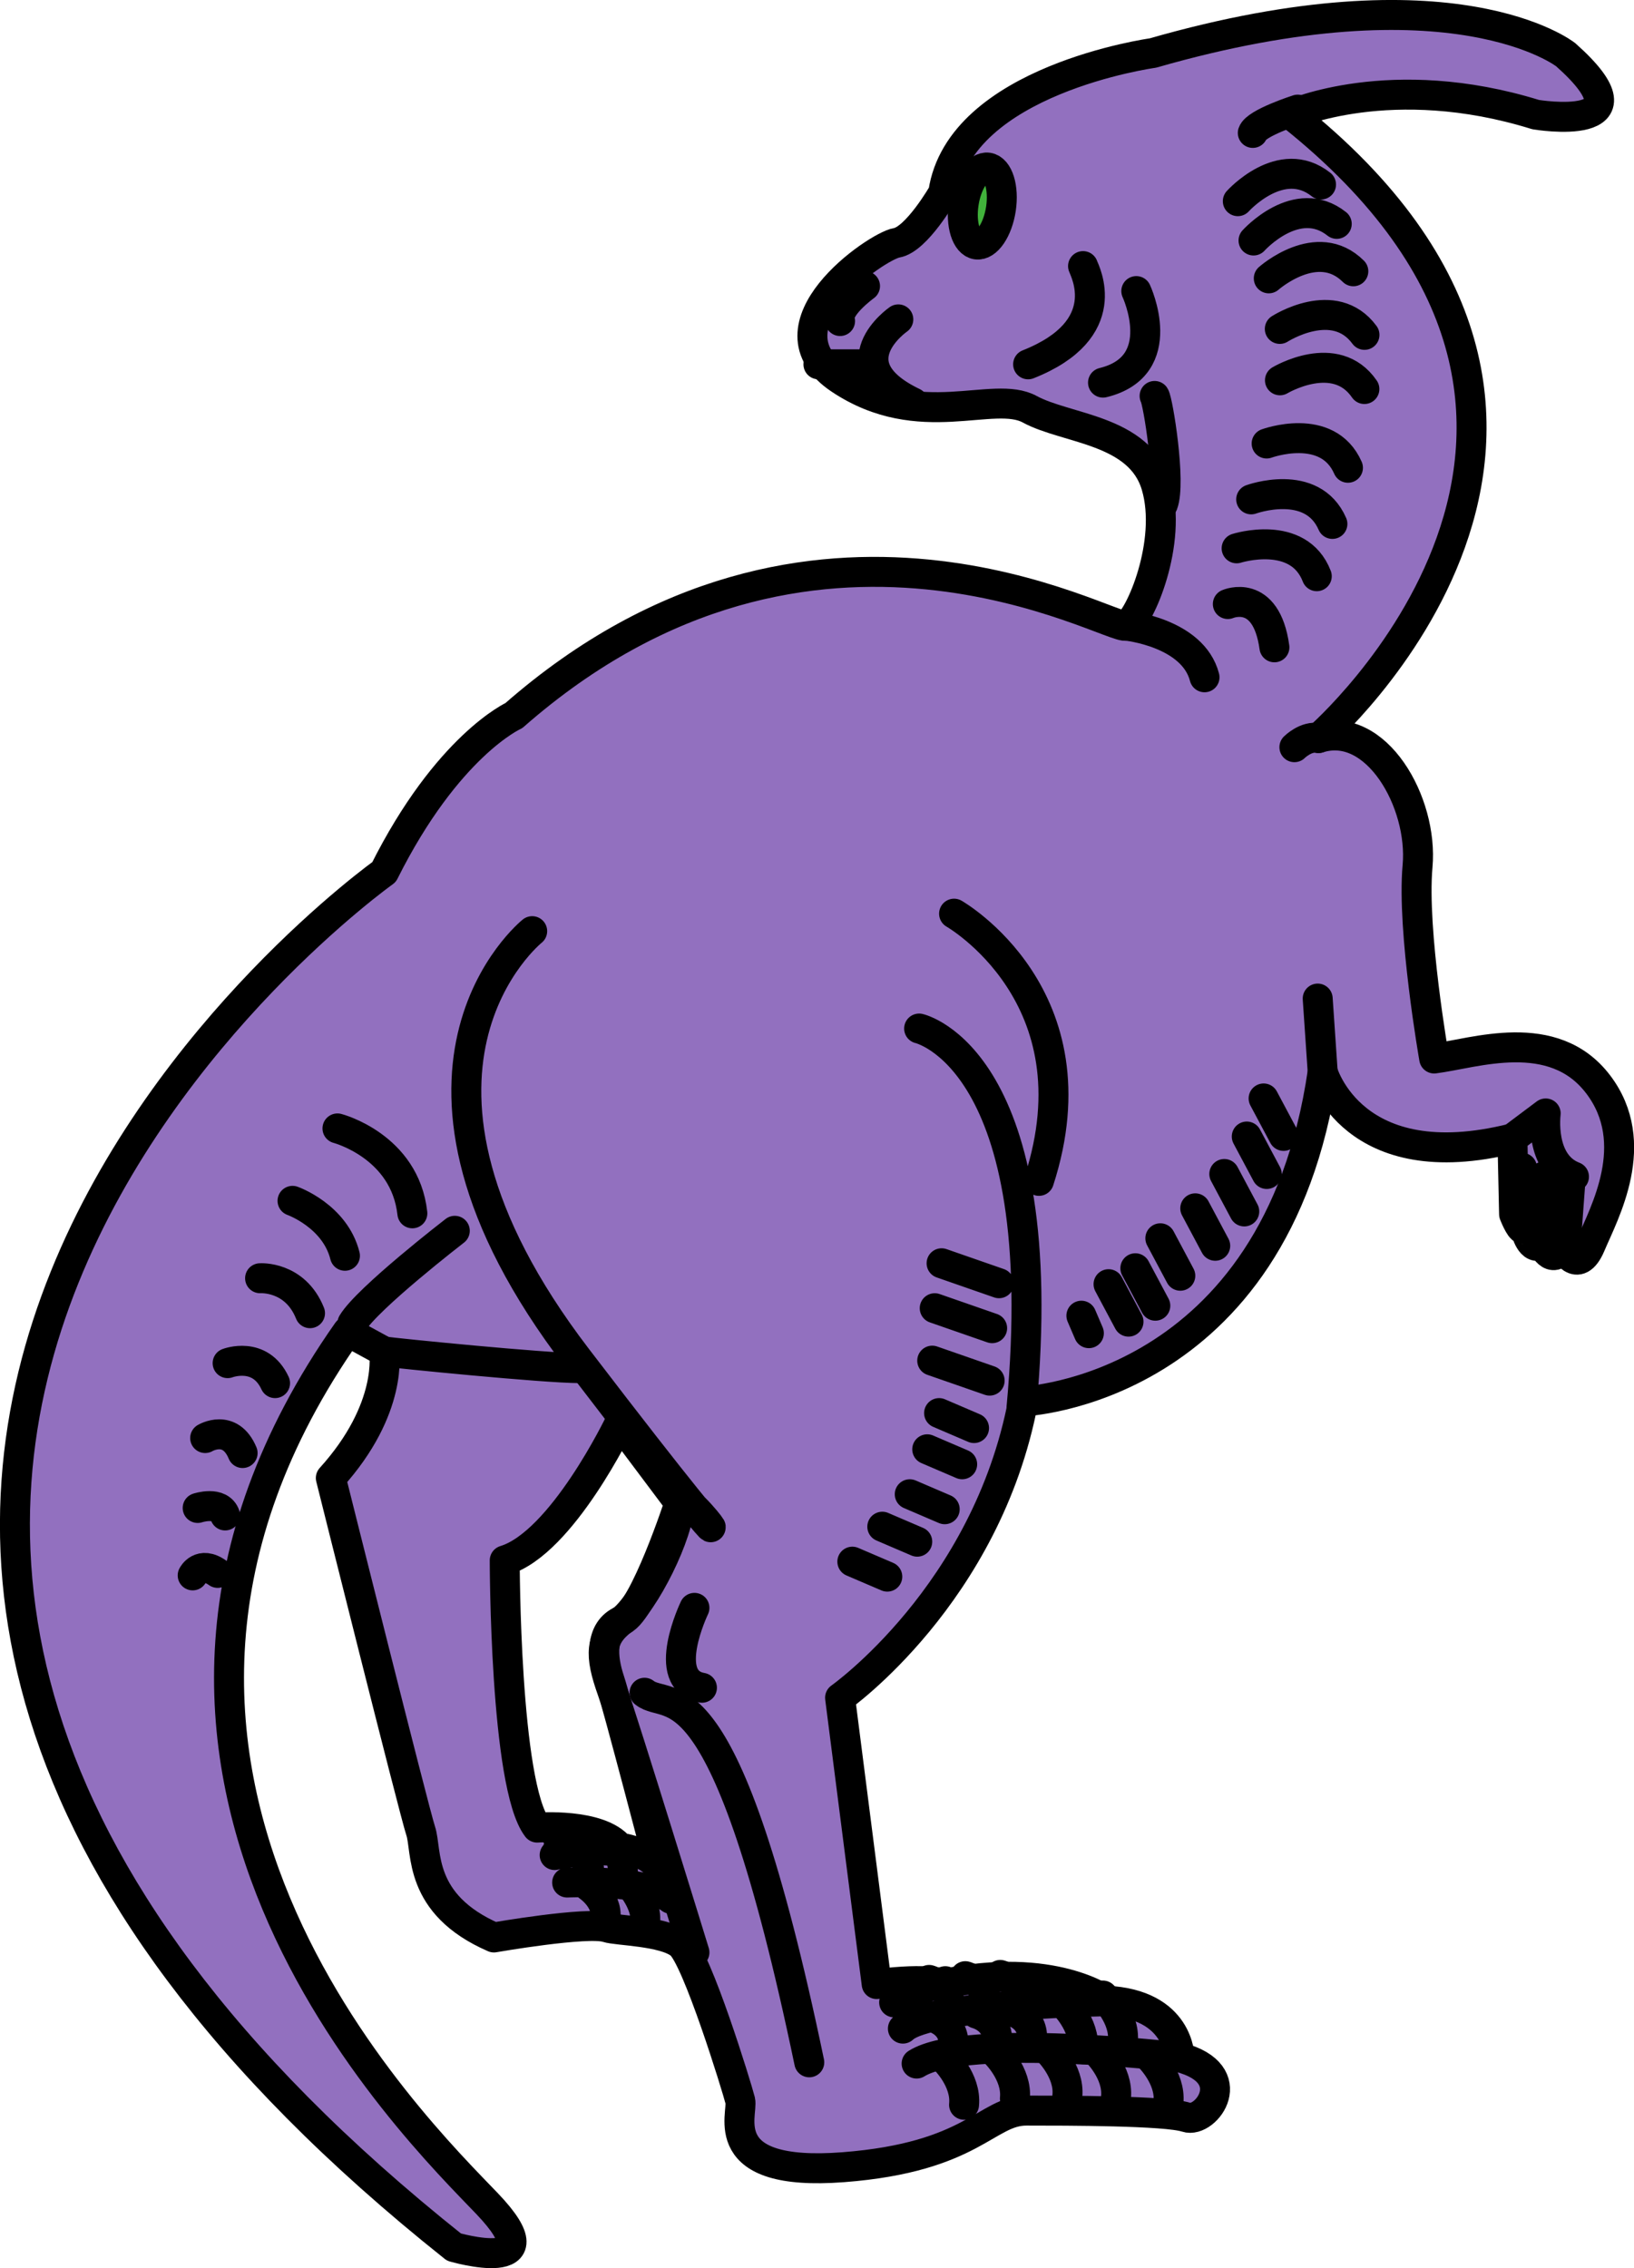 <svg xmlns="http://www.w3.org/2000/svg" width="214.778" height="298.054"><path fill="#9270bf" d="M210.061 142.483c-5.906-7.766-16.297-4.047-21.547-3.39 0 0-2.953-16.844-2.187-25.266.766-8.422-5.469-19.25-13.016-16.844 0 0 47.578-41.234-3.61-81.922 0 0 13.126-5.906 32.157 0 0 0 15.75 2.625 3.938-7.875 0 0-14.657-11.594-54.25-.219 0 0-25.375 3.5-27.563 18.375 0 0-3.5 6.125-6.125 6.563-2.625.437-17.937 10.937-7.437 17.937 10.5 7 20.125 1.313 24.937 3.938 4.813 2.625 14.438 2.625 16.625 10.062 2.188 7.438-2.187 17.5-3.937 18.375s-41.125-22.75-80.5 11.813c0 0-8.75 3.937-17.063 20.562 0 0-115.062 81.813 9.188 180.688 0 0 13.562 3.937 4.375-5.688-9.188-9.625-58.625-57.312-18.375-114.625l4.812 2.625s1.313 7.438-7 16.625c0 0 10.938 43.75 11.813 46.375s-.438 9.625 9.625 14c0 0 12.351-2.152 14.875-1.312 1.312.437 7.437.437 9.625 2.187 2.187 1.75 7.437 18.813 7.875 20.563.437 1.75-3.5 10.062 13.562 8.75 17.063-1.313 18.813-7.438 24.063-7.438s18.375 0 21 .875 7.437-5.687-.875-7.875c0 0 0-7-9.625-7.437 0 0-7-5.25-21.438-2.188 0 0-1.75-.875-8.75 0l-4.812-37.625s19.25-13.562 24.062-38.937c0 0 33.25-1.313 39.375-43.313 0 0 3.938 14 24.938 8.75l.218 9.954s.766 1.968 1.204 1.968c.437 0 .328.11.328.11s.656 2.953 2.187 1.86c0 0 1.203 2.952 2.735.437 0 0 1.859 3.828 3.609-.329 1.75-4.156 6.89-13.343.984-21.109zM80.124 220.796c.984 2.953 6.89 25.593 6.89 25.593-.656-2.953-5.578-3.609-5.578-3.609-2.625-3.281-10.828-2.625-10.828-2.625-4.265-5.578-4.265-35.11-4.265-35.11C73.889 202.75 81.436 187 81.436 187l7.875 10.5s-4.593 14.11-7.547 15.422c-2.953 1.312-2.625 4.921-1.64 7.875"/><path fill="none" stroke="#000" stroke-linecap="round" stroke-linejoin="round" stroke-width="3.938" d="M210.061 142.483c-5.906-7.766-16.297-4.047-21.547-3.39 0 0-2.953-16.844-2.187-25.266.766-8.422-5.469-19.25-13.016-16.844 0 0 47.578-41.234-3.61-81.922 0 0 13.126-5.906 32.157 0 0 0 15.75 2.625 3.938-7.875 0 0-14.657-11.594-54.25-.219 0 0-25.375 3.5-27.563 18.375 0 0-3.5 6.125-6.125 6.563-2.625.437-17.937 10.937-7.437 17.937 10.5 7 20.125 1.313 24.937 3.938 4.813 2.625 14.438 2.625 16.625 10.062 2.188 7.438-2.187 17.5-3.937 18.375s-41.125-22.75-80.5 11.813c0 0-8.75 3.937-17.063 20.562 0 0-115.062 81.813 9.188 180.688 0 0 13.562 3.937 4.375-5.688-9.188-9.625-58.625-57.312-18.375-114.625l4.812 2.625s1.313 7.438-7 16.625c0 0 10.938 43.75 11.813 46.375s-.438 9.625 9.625 14c0 0 12.351-2.152 14.875-1.312 1.312.437 7.437.437 9.625 2.187 2.187 1.75 7.437 18.813 7.875 20.563.437 1.75-3.5 10.062 13.562 8.75 17.063-1.313 18.813-7.438 24.063-7.438s18.375 0 21 .875 7.437-5.687-.875-7.875c0 0 0-7-9.625-7.437 0 0-7-5.25-21.438-2.188 0 0-1.75-.875-8.75 0l-4.812-37.625s19.25-13.562 24.062-38.937c0 0 33.25-1.313 39.375-43.313 0 0 3.938 14 24.938 8.75l.218 9.954s.766 1.968 1.204 1.968c.437 0 .328.11.328.11s.656 2.953 2.187 1.86c0 0 1.203 2.952 2.735.437 0 0 1.859 3.828 3.609-.329 1.75-4.156 6.89-13.343.984-21.109zM80.124 220.796c.984 2.953 6.89 25.593 6.89 25.593-.656-2.953-5.578-3.609-5.578-3.609-2.625-3.281-10.828-2.625-10.828-2.625-4.265-5.578-4.265-35.11-4.265-35.11C73.889 202.75 81.436 187 81.436 187l7.875 10.5s-4.593 14.11-7.547 15.422c-2.953 1.312-2.625 4.921-1.64 7.875zm0 0"/><path fill="#41b23b" d="M128.358 32.124c1.352.203 2.785-1.895 3.207-4.68.418-2.789-.34-5.215-1.691-5.418-1.352-.2-2.785 1.895-3.203 4.684-.422 2.785.336 5.21 1.687 5.414"/><path fill="none" stroke="#000" stroke-linecap="round" stroke-linejoin="round" stroke-width="3.938" d="M128.358 32.124c1.352.203 2.785-1.895 3.207-4.68.418-2.789-.34-5.215-1.691-5.418-1.352-.2-2.785 1.895-3.203 4.684-.422 2.785.336 5.21 1.687 5.414zm-14.656 5.468s-3.938 2.844-3.281 4.594m7.656-.219s-8.531 5.907 1.969 10.938m-5.688-5.031h-6.781m34.781-12.907c.219.657 4.375 8.313-7.219 12.907m14.219-9.625s4.594 9.843-4.375 12.031m6.781 1.75c.438.656 2.188 11.375 1.094 14.219m9.844-39.813s5.687-6.344 10.937-2.187m-8.871 7.355s5.688-6.344 10.938-2.187m-8.934 7.16s6.371-5.656 11.114-.93m-9.665 7.574s7.165-4.613 11.13.782m-11.11 5.972s7.309-4.379 11.098 1.145m-12.848 7.16s7.992-2.941 10.688 3.187M164.46 65.62s8.004-2.914 10.676 3.226m-12.59 3.207s8.12-2.582 10.535 3.664m-11.691 3.657s5.03-2.188 6.124 5.687m-19.468-2.844s8.75.875 10.28 6.782m11.814 9.187s1.53-1.531 3.171-1.203m-2.734-82.578s-5.469 1.75-5.906 3.062m8.531 113.75.656 9.625m24.938 8.75 4.375-3.28s-.875 6.562 3.718 8.312m-.437.136-.656 8.86m-2.871-9.024-.41 8.286m-2.461-9.434-.247 5.66m-33.714-14.766 2.625 4.922m-4.84.082 2.625 4.922m-5.578 0 2.625 4.922m-6.442-.41 2.625 4.922m-7.215-.985 2.625 4.922m-5.91-.984 2.625 4.922m-6.148-2.828 2.625 4.922m-6.195-.781.984 2.296m-17.719-55.125s19.031 10.828 11.156 35.11m-15.75-20.016s17.72 3.937 13.453 49.875m-10.5-19.031 7.547 2.625m-8.449 3.281 7.547 2.625m-7.875 4.266 7.547 2.625m-6.645 4.265 4.594 1.969m-6.152 2.789 4.593 1.969m-6.891 3.937 4.595 1.97m-8.204 2.296 4.594 1.969m-8.531 2.625 4.594 1.968m-46.676-84.82s-22.969 18.375 5.906 56.11c28.875 37.734 13.453 15.093 13.453 19.03 0 3.938-4.593 13.126-7.547 15.423-2.953 2.296-2.953 4.593-1.312 9.187 1.64 4.594 10.828 34.453 10.828 34.453"/><path fill="none" stroke="#000" stroke-linecap="round" stroke-linejoin="round" stroke-width="3.938" d="M84.718 222.436c3.28 2.625 10.5-4.922 21.656 48.563"/><path fill="none" stroke="#000" stroke-linecap="round" stroke-linejoin="round" stroke-width="3.938" d="M91.28 211.28s-4.594 9.516.984 10.5m62.782 48.562s-28-3.28-34.563.82m25.594-8.202s-23.953.328-27.398 3.61m5.578-6.235s-4.922 1.476-6.727 2.789"/><path fill="none" stroke="#000" stroke-linecap="round" stroke-linejoin="round" stroke-width="3.938" d="M124.093 270.507s2.953 2.789 2.625 6.07m4.058-6.891s2.953 2.79 2.625 6.07m4.269-6.398s2.954 2.79 2.626 6.07m3.769-5.906s2.953 2.79 2.625 6.07m4.27-5.414s2.953 2.79 2.625 6.07m-8.617-14.027s2.957 2.79 2.625 6.07m-7.875-5.085s2.957 2.789 2.625 6.07m-9.391-5.004s3.281.82 2.625 4.266m-7.219-3.938s3.281.82 2.625 4.266m-8.367-3.774s3.281.82 2.625 4.266m-3.117-9.188s3.281.82 2.625 4.266m2.133-4.758s3.28.82 2.625 4.266m1.968-4.43s3.282.82 2.625 4.266m-59.554-16.406s10.172-.492 13.617 2.133m-15.258-5.743s4.758-1.148 9.188-.328m-4.758 4.43s2.953 1.969 2.133 4.758"/><path fill="none" stroke="#000" stroke-linecap="round" stroke-linejoin="round" stroke-width="3.938" d="M82.749 247.538s2.953 3.281 1.804 5.906m-9.187-10.336s2.625 1.149 1.969 3.445m4.101-2.953s.985 2.461 0 3.774m-8.531-6.563s.984.985.492 1.969m-29.039-94.5s8.86 2.297 9.844 11.156m-15.75-1.64s5.578 1.968 6.89 7.218m-11.156 2.953s4.594-.328 6.563 4.594m-10.829 6.563s4.266-1.64 6.235 2.625m-9.187 7.218s3.28-1.968 4.921 1.97m-5.906 7.218s2.953-.984 3.61.984m-4.266 7.875s.984-1.968 3.281-.328m31.172-44.953s-11.484 8.86-13.453 12.14m4.156 3.719c1.422.22 21.11 2.188 25.703 2.188"/></svg>
